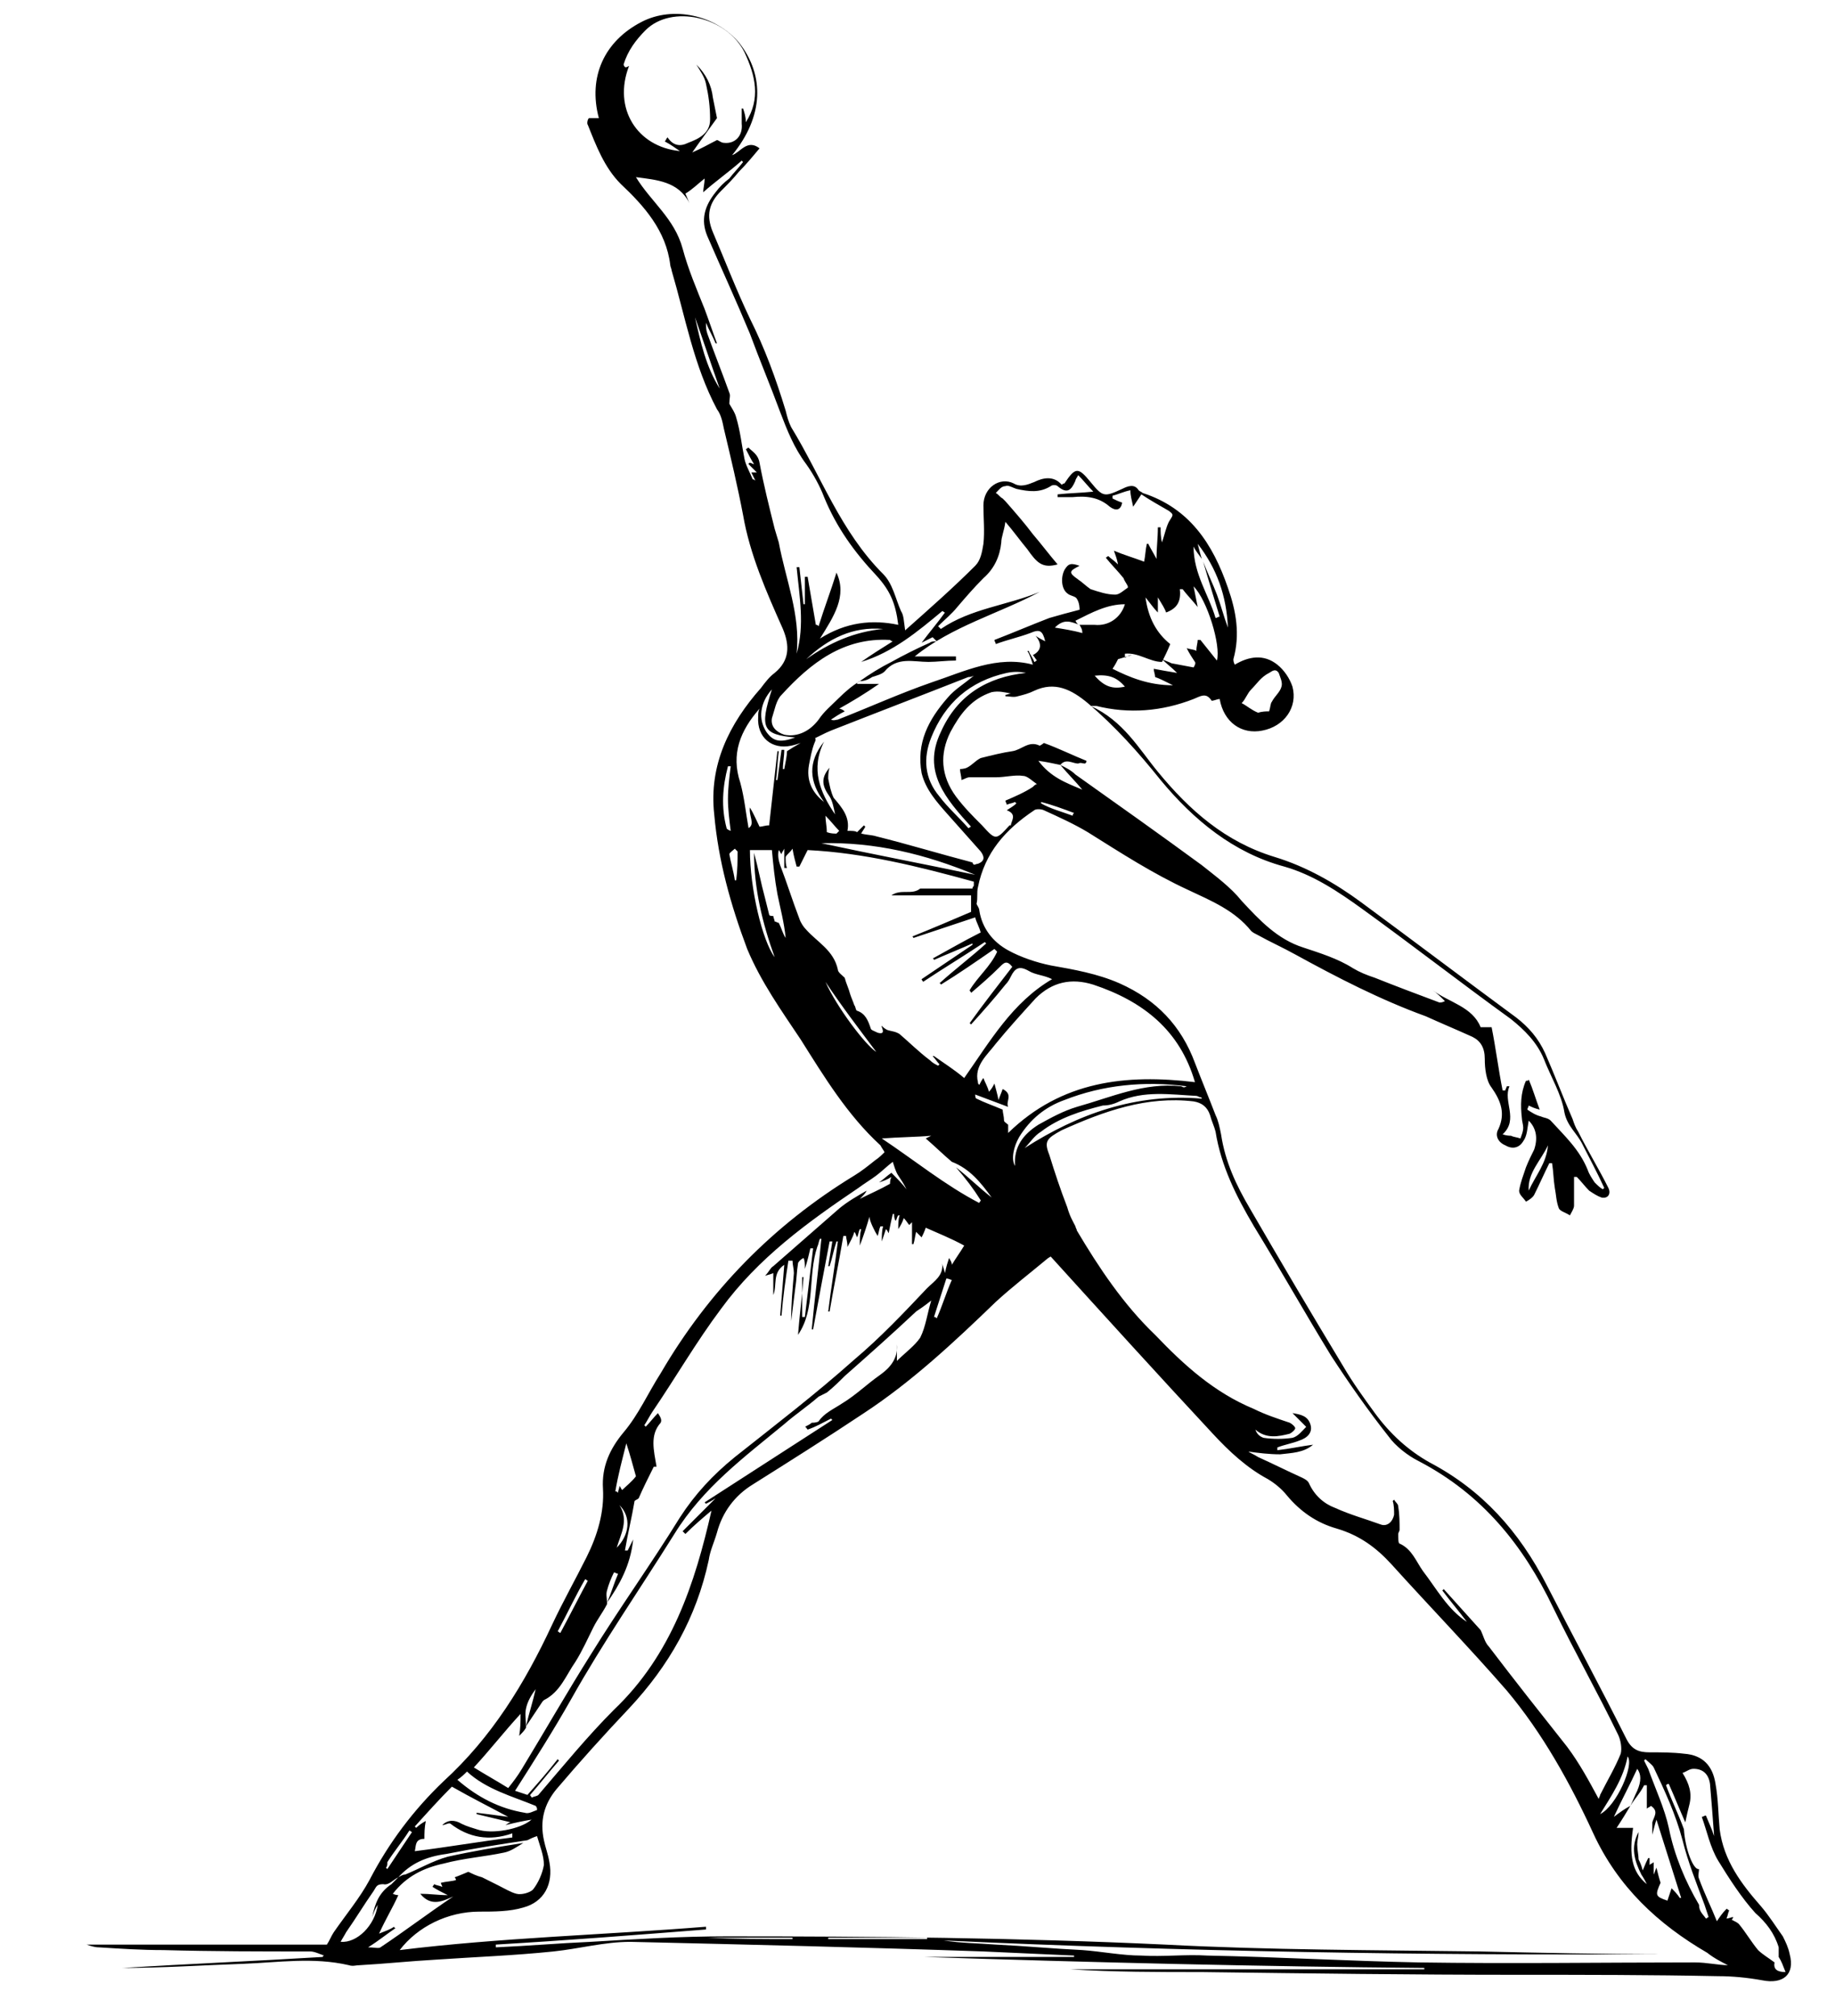 <?xml version="1.0" encoding="utf-8"?>
<!-- Generator: Adobe Illustrator 28.3.0, SVG Export Plug-In . SVG Version: 6.00 Build 0)  -->
<svg version="1.1" id="Vrstva_1" xmlns="http://www.w3.org/2000/svg" xmlns:xlink="http://www.w3.org/1999/xlink" x="0px" y="0px"
	 viewBox="0 0 133.6 146.8" style="enable-background:new 0 0 133.6 146.8;" xml:space="preserve">
<g>
	<path d="M67.3,142.5c3.6,0,7.3,0,10.9,0c0,0,0-0.1,0-0.1c-2.2-0.1-4.4-0.2-6.6-0.3c-8.6-0.3-17.1-0.5-25.7-0.7
		c-1.9,0-3.7,0.5-5.6,0.7c-2.9,0.3-5.7,0.4-8.6,0.6c-1.8,0.1-3.7,0.3-5.5,0.4c-0.3,0-0.5,0.1-0.8,0c-2.6-0.6-5.1-0.2-7.7-0.1
		c-2.9,0.1-5.9,0.3-8.8,0.3c4.9-0.3,9.7-0.5,14.6-0.8c0,0,0-0.1,0.1-0.1c-0.3-0.1-0.7-0.3-1-0.3c-3.6,0-7.1,0-10.7-0.1
		c-1.6,0-3.1-0.1-4.7-0.2c-0.3,0-0.6-0.1-0.9-0.2c5.8,0,11.7,0,17.5,0c0.2-0.3,0.3-0.6,0.5-0.9c0.9-1.3,1.9-2.5,2.6-3.8
		c1.4-2.7,3.2-5.1,5.4-7.2c3.5-3.2,5.9-7.1,7.9-11.4c0.8-1.7,1.7-3.3,2.5-4.9c0.8-1.6,1.3-3.3,1.2-5c-0.1-1.6,0.5-2.9,1.5-4.1
		c1.1-1.3,1.8-2.9,2.7-4.3c3.5-6,8.2-10.8,14.1-14.4c0.5-0.3,1-0.7,1.5-1.1c0.3-0.2,0.5-0.4,0.7-0.6c-0.1-0.2-0.2-0.3-0.3-0.5
		c-2.4-2.2-4.1-5-5.8-7.7c-1.4-2.1-2.9-4.2-3.9-6.6c-1.2-3.2-2.1-6.4-2.4-9.8c-0.4-3.6,1.1-6.6,3.4-9.2c0.3-0.4,0.6-0.8,1-1.1
		c1.1-0.9,1.1-2,0.6-3.2c-1.2-2.7-2.4-5.4-2.9-8.3c-0.4-2.1-0.9-4.2-1.4-6.3c-0.1-0.5-0.2-1-0.5-1.4c-1.7-3.2-2.3-6.7-3.3-10.1
		c0-0.1-0.1-0.3-0.1-0.4c-0.3-2.5-1.9-4.3-3.6-5.9c-1.2-1.2-1.8-2.8-2.4-4.3c-0.1-0.1,0-0.5,0.1-0.5c0.2,0,0.5,0,0.7,0
		c-0.8-3,0.4-5.6,3.1-7c2.3-1.2,5.4-0.5,7.1,1.5c1.9,2.4,1.8,5.4-0.5,8.2c0.6-0.2,1.1-1.2,2-0.5c-0.5,0.6-1,1.2-1.5,1.7
		c-0.4,0.5-0.9,1-1.3,1.4c-0.9,0.9-1.1,1.8-0.6,3c0.9,2.1,1.7,4.2,2.7,6.3c1.1,2.2,1.9,4.4,2.6,6.7c0.1,0.4,0.2,0.8,0.4,1.2
		c2.2,3.6,3.6,7.6,6.7,10.7c0.7,0.7,0.9,1.8,1.3,2.7c0.2,0.3,0.2,0.7,0.3,1.4c1.8-1.6,3.5-3.1,5.1-4.7c0.4-0.4,0.5-1,0.6-1.6
		c0.1-0.9,0-1.9,0-2.8c0-1.3,1.2-2.1,2.2-1.6c0.5,0.3,1,0.1,1.5-0.1c0.6-0.3,1.4-0.5,2,0.2c0.1-0.1,0.2-0.1,0.2-0.1
		c0.8-1.2,1-1.2,1.9-0.1c0.9,1.1,1,1.1,2.3,0.5c0.4-0.2,0.9-0.4,1.2,0.1c0.1,0.1,0.2,0.1,0.3,0.2c3.4,1.1,5.1,3.7,6.2,6.9
		c0.6,1.7,0.9,3.4,0.4,5.2c0,0.1,0,0.2,0.1,0.4c1-0.6,2.1-0.8,3.1,0c0.5,0.4,0.9,1,1.1,1.6c0.4,1.5-0.6,2.9-2.2,3.2
		c-1.5,0.3-2.8-0.6-3.1-2.3c-0.2,0-0.6,0.2-0.6,0.1c-0.4-0.6-0.8-0.3-1.3-0.1c-2.3,0.9-4.7,1.1-7.1,0.5c-0.1,0-0.1,0-0.4,0
		c2.4,1.1,3.5,3.1,4.9,4.8c2.3,2.8,4.9,5.1,8.5,6.2c2.3,0.7,4.4,1.9,6.3,3.3c3.8,2.8,7.5,5.6,11.3,8.4c0.9,0.7,1.6,1.5,2.1,2.6
		c0.7,1.6,1.3,3.2,2,4.8c0.1,0.3,0.2,0.6,0.4,0.9c0.7,1.4,1.5,2.7,2.2,4.1c0.2,0.4,0,0.8-0.5,0.7c-0.3-0.1-0.6-0.3-0.9-0.5
		c-0.3-0.3-0.6-0.7-0.9-1c-0.1,0-0.1,0-0.2,0c0,0.7,0,1.4,0,2.1c0,0.2-0.2,0.5-0.3,0.7c-0.3-0.2-0.7-0.3-0.8-0.5
		c-0.2-0.5-0.2-1-0.3-1.5c-0.1-0.6-0.1-1.2-0.2-1.8c-0.1,0-0.2,0-0.2,0c-0.4,0.8-0.7,1.5-1.1,2.3c-0.1,0.2-0.4,0.4-0.6,0.5
		c-0.2-0.3-0.5-0.5-0.5-0.8c0.1-0.6,0.3-1.1,0.5-1.7c0.2-0.5,0.4-0.9,0.6-1.3c0.3-0.9,0.1-1.6-0.4-2.1c-0.1,0.5-0.1,1.1-0.4,1.5
		c-0.3,0.5-0.8,0.6-1.3,0.3c-0.5-0.2-0.8-0.7-0.5-1.2c0.5-1.1,0.2-2-0.5-3c-0.4-0.5-0.5-1.4-0.5-2.1c0-0.8-0.3-1.3-0.9-1.6
		c-1.1-0.5-2.3-1-3.4-1.5c-3.3-1.2-6.4-2.8-9.5-4.5c-0.9-0.5-1.8-0.9-2.7-1.4c-0.2-0.1-0.4-0.2-0.5-0.3c-1.2-1.5-2.9-2.2-4.6-3
		c-2.6-1.2-4.9-2.7-7.3-4.2c-1-0.6-2.1-1.1-3.2-1.6c-0.2-0.1-0.6-0.1-0.7,0c-2.1,1.4-3.6,3.1-4.1,5.6c-0.1,0.4,0,0.8-0.1,1.2
		c0,0.1,0.2,0.3,0.2,0.5c0.2,1.3,1,2.3,2.1,2.9c0.9,0.5,2.1,0.9,3.1,1.1c1.7,0.3,3.4,0.6,5,1.3c2.7,1.2,4.5,3.1,5.5,5.8
		c0.5,1.3,1,2.5,1.5,3.8c0.2,0.4,0.3,0.9,0.4,1.4c0.3,2,1.1,3.7,2.1,5.4c2.2,3.8,4.5,7.7,6.8,11.5c0.7,1.2,1.5,2.3,2.3,3.4
		c1.1,1.5,2.4,2.7,4,3.6c3.8,2,6.5,5,8.5,8.9c1.9,3.7,3.9,7.4,5.8,11.2c0.4,0.8,0.9,1,1.7,1c0.8,0,1.7,0,2.5,0.1
		c1.4,0.1,2.1,0.9,2.3,2.2c0.2,1.1,0.2,2.2,0.3,3.3c0.3,2.3,1.6,4,3,5.6c0.6,0.7,1.1,1.5,1.6,2.2c0.2,0.4,0.4,0.8,0.5,1.3
		c0.4,1.5-0.5,2.2-2,1.9c-1.1-0.2-2.2-0.3-3.2-0.3c-4.9-0.1-9.7-0.1-14.6-0.1c-7.7,0-15.3-0.1-23-0.2c-3.2,0-6.4,0-9.6-0.2
		c8.6,0,17.2,0,25.8,0c0,0,0-0.1,0-0.1C91.8,143.2,79.5,142.9,67.3,142.5C67.3,142.5,67.3,142.5,67.3,142.5z M61.9,72.4
		c0.1,0.3,0.2,0.5,0.3,0.8c0.1,0.1,0.1,0.4,0.2,0.4c0.6,0.2,0.8,0.7,1,1.3c0,0.1,0.3,0.2,0.5,0.3c0.7,0.2,0.2-0.5,0.3-0.5
		c0.1,0.1,0.2,0.2,0.4,0.3c0.3,0.1,0.6,0.1,0.9,0.3c0.7,0.6,1.4,1.3,2.2,1.9c0.2,0.2,0.4,0.3,0.6,0.4c0,0,0.1-0.1,0.1-0.1
		c-0.2-0.2-0.3-0.4-0.5-0.6c0,0,0,0,0.1,0c0.7,0.5,1.5,1,2.2,1.6c1.9-2.7,3.5-5.5,6.4-7.2C76,71,75.4,71,74.9,70.7
		c-0.7-0.4-1-0.2-1.3,0.4c-0.1,0.2-0.2,0.4-0.4,0.6c-0.8,1-1.6,1.9-2.5,2.9c0,0-0.1-0.1-0.1-0.1c1-1.4,2.1-2.8,3.1-4.1
		c-0.4-0.5-0.6-0.3-0.9,0c-0.7,0.7-1.4,1.3-2.1,1.9c0-0.1-0.1-0.1-0.1-0.2c0.6-1,1.5-1.7,2-2.8c-0.1-0.1-0.1-0.1-0.2-0.2
		c-1.3,0.9-2.6,1.8-3.9,2.6c0,0,0-0.1-0.1-0.1c1.1-1,2.3-1.9,3.4-2.9c0,0-0.1-0.1-0.1-0.1c-1.5,1-3,1.9-4.5,2.9
		c0-0.1-0.1-0.1-0.1-0.2c1.2-0.8,2.5-1.7,3.7-2.5c0,0,0,0,0-0.1c-0.9,0.4-1.9,0.8-2.8,1.2c0,0,0-0.1-0.1-0.1
		c1.1-0.6,2.3-1.3,3.5-1.9c-0.1-0.4-0.3-0.7-0.4-1.1c-1.5,0.5-3,1-4.5,1.5c0,0,0-0.1-0.1-0.1c1.5-0.6,2.9-1.2,4.3-1.8
		c0-0.4,0-0.7,0-1.2c-1.9,0-3.8,0-5.8,0c0.7-0.5,1.5,0,2.1-0.5c1.2,0,2.4,0,3.8,0c0,0,0-0.1,0.1-0.2c0-0.1,0-0.2,0-0.3
		c-4-1.1-8-2.1-12.1-2.3c-0.2,0.4-0.4,0.8-0.6,1.2c-0.1,0-0.1,0-0.2,0c-0.1-0.4-0.2-0.7-0.3-1.3c-0.2,0.3-0.4,0.4-0.5,0.6
		c0,0.3,0,0.6,0.1,0.8c-0.1,0-0.2,0-0.2,0c0-0.4,0-0.8,0-1.4c-0.1,0.2-0.2,0.3-0.2,0.4c-0.1-0.1-0.1-0.2-0.2-0.3
		c-0.1,0.4,0,0.8,0.1,1.1c0.5,1.3,0.9,2.6,1.4,3.9c0.1,0.3,0.3,0.6,0.5,0.8c0.8,0.9,2,1.5,2.3,2.9c0,0.2,0.3,0.4,0.5,0.6
		C61.6,71.6,61.8,72,61.9,72.4z M56.4,67.1c0.1,0,0.2,0.1,0.3,0.1c0.2,0.4,0.3,0.8,0.5,1.1c-0.1-1.1-0.4-2.2-0.6-3.2
		c-0.2-1.1-0.3-2.1-0.4-3.2c-0.5,0-1.1,0-1.6,0c0,2.8,0.9,6.6,1.8,7.8c-0.9-2.5-1.5-5-1.5-7.6c0.3,1.1,0.5,2.2,0.8,3.3
		c0.1,0.4,0.2,0.8,0.3,1.2c0,0.1,0.2,0.1,0.3,0.1C56.3,66.8,56.4,67,56.4,67.1z M87.5,40.7c-0.2-0.3-0.4-0.5-0.6-0.9
		c0,2,1.1,3.5,1.6,5.2c0.1,0,0.2-0.1,0.3-0.1c-0.4-1.3-0.8-2.6-1.2-4c0.3,0.8,0.7,1.6,1,2.4c0.3,0.8,0.5,1.6,0.8,2.4
		c-0.1-2.3-0.8-4.3-2.2-6.1C87.3,40,87.4,40.4,87.5,40.7z M78.6,45.5c0.4,0,0.7,0,1.1,0c1,0.1,1.9-0.5,2.2-1.5
		c-1.3,0-2.4,0.6-3.6,1.2C78.4,45.4,78.5,45.5,78.6,45.5c-0.6-0.2-1.1-0.5-1.8,0.2c0.6,0.1,1.3,0.2,2,0.4
		C78.8,45.8,78.7,45.7,78.6,45.5z M82.4,47.7c-0.3,0.1-0.7,0.2-1,0.3c-0.1,0.2-0.2,0.4-0.4,0.7c1.2,0.6,2.6,1.2,4.4,1.2
		c-0.6-0.3-1-0.5-1.3-0.6c0-0.2-0.1-0.4-0.1-0.6c0.5,0.1,1.1,0.2,1.7,0.3c-0.4-0.4-0.8-0.7-1.1-1c0.2,0.1,0.5,0.2,0.7,0.3
		c0.5,0.1,1.1,0.2,1.6,0.3c0,0,0.2-0.3,0.1-0.4c-0.2-0.3-0.4-0.6-0.6-1c0.3,0.1,0.6,0.1,0.7,0.2c0-0.3,0.1-0.6,0.1-0.8
		c0.1,0,0.1,0,0.2,0c0.4,0.5,0.8,1,1.2,1.5c0.3-1.1-0.7-4.4-1.7-5.4c0.1,0.5,0.2,1,0.3,1.5c-0.4-0.5-0.8-0.9-1.1-1.3
		c-0.1,0-0.1,0-0.2,0c0.1,0.9-0.2,1.4-1,1.7c-0.1-0.3-0.3-0.6-0.6-1.1c0,0.5,0,0.8,0,1.1c-0.3-0.3-0.5-0.6-0.9-1.1
		c0.2,1.5,0.8,2.6,1.8,3.4c-0.2,0.5-0.4,0.9-0.6,1.3c-0.9,0-1.7-0.7-2.7-0.6c0,0.1,0,0.2,0,0.3C82.2,47.7,82.3,47.7,82.4,47.7z
		 M29,136.7c-0.4,0.2-0.7,0.6-1.1,0.5c-0.5,0-0.5,0.2-0.7,0.5c-0.7,1-1.3,2-2,3c-0.1,0.2-0.3,0.5-0.4,0.7c1.2,0.1,2.5-1.2,2.7-2.7
		c-0.2,0.3-0.3,0.6-0.4,0.9c0.2-1,0.5-1.8,1.4-2.4C28.6,137.1,28.8,136.9,29,136.7c0.2-0.1,0.3-0.2,0.5-0.2c1-0.4,2-1,3.1-1.3
		c1.8-0.4,3.6-0.7,5.5-1c-0.5,0.3-0.9,0.6-1.4,0.7c-1.4,0.3-2.9,0.4-4.4,0.8c-1.4,0.3-2.7,0.9-3.7,2.2c0.2,0.1,0.4,0.1,0.4,0.1
		c-0.4,0.9-0.9,1.7-1.4,2.8c0.5-0.2,0.8-0.3,1.1-0.5c0,0,0,0.1,0.1,0.1c-0.6,0.4-1.2,0.9-2,1.4c0.4,0,0.8,0.1,0.9,0
		c1.8-1.2,3.5-2.5,5.3-3.7c-0.7,0.3-1.6,0.8-2.4-0.2c0.7,0,1.3,0.1,2,0.1c-0.4-0.2-0.8-0.4-1.1-0.6c0-0.1,0.1-0.1,0.1-0.2
		c0.2,0.1,0.4,0.1,0.6,0.2c0-0.1-0.1-0.2-0.1-0.3c0.4-0.1,0.8-0.1,1.1-0.2c0-0.1-0.1-0.2-0.1-0.2c0.3-0.1,0.5-0.2,1-0.4
		c0.2,0.1,0.6,0.3,1,0.4c0.4,0.2,0.8,0.4,1.2,0.6l0,0c0.4,0.2,0.9,0.5,1.3,0.6c0.4,0.1,1-0.1,1.2-0.3c0.4-0.5,0.7-1.2,0.8-1.8
		c0-0.7-0.3-1.4-0.5-2.1c-0.3,0.1-0.5,0.2-0.7,0.3c-2,0.3-3.9,0.6-5.9,1C31,135.2,29.9,135.7,29,136.7z M118.7,131.5
		c0.2-0.4,0.3-0.7,0.5-1.1c0.3-0.7,0.3-1.2,0-1.6c-0.5,1.1-1.1,2.2-1.7,3.5C117.9,132,118.3,131.7,118.7,131.5c-0.3,0.5-0.6,1-1,1.6
		c0.5,0,0.9,0,1.2,0c-0.3,2-0.1,3.2,1,4.1c-0.1-0.2-0.2-0.4-0.4-0.7c-0.5-1-0.8-2-0.2-3.1c0,0.3-0.1,0.6-0.1,0.9
		c0,0.4,0.1,0.8,0.1,1.1c0.1,0.2,0.2,0.4,0.3,0.8c0.2-0.5,0.3-0.7,0.4-0.9c0,0,0.1,0,0.1,0c0,0.2,0,0.3,0,0.5
		c0.1-0.1,0.2-0.1,0.3-0.2c0,0.3,0,0.5,0,0.9c0.1-0.2,0.1-0.3,0.2-0.5c0.1,0.4,0.2,0.8,0.3,1.1c-0.4,0.9-0.4,1,0.5,1.3
		c0.1-0.3,0.2-0.6,0.3-0.9c0.2,0.2,0.4,0.4,0.6,0.7c0,0,0.1,0,0.1,0c-0.6-1.9-1.2-3.8-1.8-5.7c-0.1,0.3-0.2,0.7-0.3,1.1
		c0-0.3,0-0.6,0-0.9c0.1-0.4,0.5-0.8-0.1-1.2c-0.1,0.1-0.2,0.1-0.3,0.2c0-0.6,0-1.1,0-1.7c-0.1,0-0.1,0-0.2,0
		C119.4,130.6,119,131,118.7,131.5z M69.6,85c0.9,0.7,1.7,1.5,2.6,2.2c-0.8-1.1-1.6-2.1-2.9-2.6c-0.6-0.5-1.2-1.1-1.9-1.7
		c0.2-0.1,0.4-0.2,0.4-0.2c-1.1,0.1-2.3,0.1-3.6,0.2c2.4,1.6,4.6,3.4,7.1,4.7c0-0.1,0.1-0.1,0.1-0.2C70.9,86.6,70.3,85.8,69.6,85z
		 M30.9,133.9c-0.7,0-0.6,0.5-0.7,0.9c2.4-0.3,4.7-0.7,7.1-1c0-0.1,0-0.2,0-0.3c-1.7,0.6-3.2,0.3-4.5-0.7c-0.1-0.1-0.4,0.1-0.6,0.1
		c0.4-0.4,0.9-0.4,1.4-0.1c0.4,0.2,0.8,0.3,1.1,0.4c1.1,0.4,3.2,0,4-0.7c-0.6,0.1-1.1,0.2-1.9,0.4c0.3-0.2,0.3-0.2,0.4-0.2
		c-0.8-0.2-1.7-0.4-2.5-0.6c0,0,0-0.1,0-0.1c0.8,0.1,1.6,0.2,2.3,0.3c-1.3-0.7-2.7-1.4-4.1-2.2c-0.9,0.9-1.8,1.9-2.7,2.9
		c0,0,0.1,0.1,0.1,0.1c0.2-0.2,0.5-0.4,0.7-0.5C30.9,133.1,30.9,133.5,30.9,133.9z M59.6,103.5c0.4-0.6,1.1-0.9,1.7-1.3
		c1-0.6,1.8-1.4,2.8-2.1c0.7-0.5,1.3-1.2,1.2-2.2c0,0.4,0,0.7,0,1.2c0.6-0.6,1.3-1.1,1.7-1.7c0.4-0.8,0.5-1.7,0.8-2.7
		c-0.5,0.4-0.8,0.6-1.1,0.8c-1.7,1.6-3.5,3.2-5.2,4.7c-0.4,0.4-0.8,0.8-1.3,1.2c-0.2,0.1-0.4,0.2-0.6,0.3c-0.8,0.7-1.7,1.3-2.5,2
		c-2.9,2.4-5.9,4.6-8,8c-2.5,4-5.2,7.9-7.5,12c-1.3,2.3-2.7,4.5-4.1,6.7c0.3,0.1,0.6,0.2,0.9,0.3c0.8-0.9,1.5-1.7,2.2-2.6
		c0,0,0.1,0.1,0.1,0.1c-0.7,0.8-1.4,1.7-2.1,2.5c0,0.1,0.1,0.1,0.1,0.2c0.2-0.1,0.4-0.1,0.5-0.2c1.8-2.1,3.6-4.3,5.5-6.2
		c4.2-4,5.9-9.2,7.1-14.5c-0.6,0.5-1.3,1.1-1.9,1.7c-0.1-0.1-0.1-0.1-0.2-0.2c0.8-0.8,1.6-1.6,2.4-2.4c-0.3,0.2-0.5,0.3-0.7,0.4
		c0,0-0.1-0.1-0.1-0.1c3.1-2,6.2-4,9.3-6c0,0-0.1-0.1-0.1-0.1c-0.6,0.3-1.1,0.6-1.7,0.8c-0.1-0.1-0.1-0.2-0.2-0.2
		c0.2-0.1,0.4-0.2,0.5-0.3C59.5,103.6,59.6,103.5,59.6,103.5z M129.2,142.9c-0.1,0.5,0.2,0.7,0.8,0.7c-0.2-0.5-0.3-0.8-0.5-1.1
		c0-0.2,0-0.5,0-0.7c-0.3-1-0.9-1.8-1.7-2.5c-1-1.1-1.9-2.5-2.7-3.8c-0.6-1-0.8-2.1-1.2-3.2c0.1,0,0.2-0.1,0.3-0.1
		c0.2,0.5,0.4,0.9,0.6,1.5c-0.1-1.4-0.2-2.6-0.3-3.8c-0.1-0.7-0.5-1.1-1.2-1.1c-0.3,0-0.5,0.2-0.8,0.3c0.5,0.8,0.7,1.5,0.5,2.3
		c-0.1,0.4-0.2,0.8-0.3,1.3c-0.4-0.9-0.8-1.9-1.2-2.8c-0.1,0-0.1,0-0.2,0.1c0.4,1.1,0.9,2.1,1.3,3.2c0.1,1.5,0.7,3,1.1,2.9
		c0,0.2-0.1,0.5,0,0.7c0.4,1.1,0.9,2.1,1.3,3.1c0.2-0.3,0.4-0.6,0.7-0.9c0.1,0,0.1,0.1,0.2,0.1c-0.1,0.2-0.1,0.4-0.2,0.6
		c0.2,0,0.3-0.1,0.5-0.1c-0.1,0.2-0.2,0.3-0.1,0.2c0.2,0.1,0.4,0.2,0.5,0.3c0.5,0.6,0.9,1.3,1.4,1.9
		C128.3,142.3,128.8,142.6,129.2,142.9z M71.2,62.9c0.5-0.2,0.5-0.5,0.2-0.9c-0.8-0.9-1.6-1.8-2.4-2.7c-0.8-0.9-1.6-1.8-1.9-3
		c-0.4-2.2,0.5-3.9,1.9-5.5c0.5-0.6,1.2-1,1.9-1.6c-0.2,0.1-0.3,0.1-0.4,0.1c-3.3,1.3-6.7,2.6-10,3.9c-0.5,0.2-1,0.5-1.5,0.7
		c-0.5,0.1-0.9,0.3-1.4,0.4c-1.4,0.3-2.5-0.6-2.4-2.1c0-0.2,0-0.4,0.1-0.6c-1.4,1.6-2.1,3.3-1.4,5.4c0.3,1.1,0.4,2.2,0.6,3.3
		c0.5-0.3,0-0.9,0.1-1.5c0.3,0.5,0.5,1,0.7,1.4c0.2,0,0.4-0.1,0.7-0.1c0.2-1.8,0.4-3.6,0.6-5.4c0,0,0.1,0,0.1,0
		c-0.1,0.7-0.1,1.4-0.2,2.1c0,0,0.1,0,0.1,0c0.1-0.7,0.2-1.5,0.3-2.2c0.1,0,0.1,0,0.2,0c0,0.5-0.1,0.9-0.1,1.4c0,0,0.1,0,0.1,0
		c0.1-0.5,0.2-1,0.2-1.3c0.6-0.4,1.2-0.7,1.7-1c0.3,0,0.5,0,0.3,0.4c-0.2,0.5-0.3,1.1-0.4,1.6c-0.2,1.1,0.2,2,1.1,2.7
		c-1.1-1.5-1.2-2.9,0-4.4c-1,2-0.3,3.7,0.8,5.3c-0.1-0.5-0.2-1-0.4-1.3c-0.5-0.7-0.7-1.3,0-2.1c-0.1,0.3-0.1,0.6-0.1,0.8
		c0.1,0.5,0.2,1,0.4,1.4c0.6,0.7,1.2,1.4,1,2.4c0.3,0,0.6,0,0.7,0.1c0.2-0.2,0.4-0.4,0.5-0.5c0,0,0.1,0.1,0.1,0.1
		c-0.1,0.2-0.2,0.3-0.3,0.5c0.4,0.1,0.8,0.1,1.1,0.2c2.4,0.6,4.7,1.3,7,1.9C70.9,63.1,71,62.9,71.2,62.9L71.2,62.9z M73.4,80.6
		c-0.8-0.3-1.6-0.6-2.4-0.9c0,0,0,0.3,0.1,0.3c0.6,0.3,1.2,0.5,1.9,0.8c0,0.2,0.1,0.5,0.1,0.8c0,0.1,0.2,0.2,0.3,0.3
		c0,0.2,0,0.4,0,0.6c3.9-3.8,8.6-4.3,13.6-3.7c-1.1-3.8-3.8-5.9-7.4-7.1c-1.6-0.5-3-0.2-4.2,1c-1,1.1-2,2.2-2.9,3.3
		c-0.6,0.8-1.6,1.6-1.3,2.8c0,0.1,0,0.1,0.1,0.2c0.1-0.2,0.2-0.4,0.3-0.5c0.1,0.3,0.3,0.6,0.4,1c0.2-0.2,0.3-0.4,0.4-0.6
		c0.1,0.4,0.2,0.7,0.3,1.2c0.1-0.3,0.2-0.5,0.3-0.8C73.8,79.7,73.2,80.2,73.4,80.6z M62.6,49.6c-0.1,0-0.1,0.1-0.2,0.1
		c0,0,0,0.1,0,0.1c0.5,0,1,0,1.6,0c-1,0.7-2,1.3-2.9,1.8c0.1,0,0.3,0.1,0.4,0.2c-0.4,0.2-0.7,0.4-1,0.6c0.2,0.1,0.4,0,0.5,0
		c2.3-0.9,4.5-1.9,6.8-2.7c2.4-0.8,4.8-2,7.4-1.3c-0.1-0.3-0.2-0.7-0.4-1c0,0,0.1,0,0.1,0c0.1,0.3,0.3,0.5,0.4,0.8
		c0.1,0,0.1-0.1,0.2-0.1c-0.1-0.1-0.2-0.3-0.3-0.4c0.6-0.3,0.7-0.8,0.2-1.4c0.3,0.2,0.5,0.3,0.7,0.4c-0.2-0.8-0.4-0.9-1.1-0.6
		c-0.8,0.3-1.7,0.5-2.5,0.8c0-0.1-0.1-0.2-0.1-0.3c1.3-0.5,2.7-1.1,4-1.6c0.7-0.2,1.4-0.4,2.2-0.6c0-0.1,0-0.5-0.2-0.8
		c-0.1-0.2-0.5-0.2-0.7-0.4c-0.4-0.3-0.5-1.1-0.2-1.7c0.3-0.5,0.5-0.5,1.1-0.3c-0.8,0.4-0.8,0.5-0.1,1c0.3,0.2,0.6,0.5,0.9,0.7
		c0.6,0.2,1.2,0.4,1.8,0.4c0.3,0,0.6-0.3,0.9-0.5c0.1-0.1-0.2-0.4-0.3-0.7c0,0,0,0,0,0c-0.4-0.5-0.9-1-1.3-1.5
		c0.1,0,0.1-0.1,0.2-0.1c0.2,0.2,0.4,0.3,0.7,0.6c-0.1-0.5-0.2-0.7-0.3-1c0.7,0.3,1.4,0.5,2.2,0.8c0.1-0.5,0.1-0.9,0.2-1.3
		c0,0,0.1,0,0.1,0c0.2,0.4,0.4,0.7,0.6,1.1c0-0.8,0.1-1.5,0.1-2.3c0.1,0,0.1,0,0.2,0c0,0.3,0,0.7,0.1,1.1c0.2-0.6,0.3-1.1,0.5-1.5
		c0.3-0.5,0.4-0.5,0-0.8c-0.7-0.4-1.4-0.8-2-1.2c-0.2,0.3-0.4,0.6-0.6,0.9c-0.1-0.5-0.2-0.8-0.2-1.2c-0.5,0.1-0.9,0.3-1.3,0.4
		c0,0.1,0,0.1,0,0.2c0.2,0.1,0.4,0.2,0.7,0.3c-0.1,0.6-0.5,0.6-0.9,0.3c-0.8-0.7-1.7-0.8-2.7-0.7c-0.2,0-0.4,0-0.6,0
		c-0.2,0-0.3,0-0.5,0c0-0.1,0-0.1,0-0.2c0.9-0.1,1.7-0.1,2.6-0.2c-0.4-0.4-0.7-0.8-1.1-1.2c-0.1,0.2-0.2,0.3-0.2,0.4
		c-0.3,0.7-0.6,1-1.3,0.4c-0.1-0.1-0.4-0.1-0.5,0c-0.8,0.5-1.6,0.4-2.5,0.2c-0.3-0.1-0.6-0.3-0.8-0.2c-0.3,0-0.5,0.3-0.7,0.5
		c0.2,0.1,0.3,0.3,0.5,0.4c0.1,0.1,0.2,0.2,0.2,0.2c0.7,0.8,1.4,1.6,2,2.4c0.6,0.7,1.2,1.5,1.8,2.2c-1.1,0.3-1.5-0.1-2.2-1.1
		c-0.5-0.6-1-1.3-1.6-2c-0.1,0.7-0.3,1.1-0.3,1.5c-0.1,1-0.5,1.9-1.3,2.6c-0.7,0.7-1.3,1.4-1.9,2.1c-0.4,0.5-0.9,0.9-1.4,1.4
		c0.1,0.1,0.1,0.1,0.2,0.2c2.2-1.5,4.8-1.7,7.2-2.7c-3,1.6-6.4,2.5-9.1,4.7c1,0,2,0,3,0c0,0.1,0,0.2,0,0.3c-0.7,0-1.4,0.1-2,0.1
		c-1.1,0-2.3-0.4-3.2,0.7c-0.2,0.2-0.6,0.3-0.9,0.4C63.2,49.5,62.9,49.6,62.6,49.6c0.7-0.5,1.5-1,2.3-1.4c0.9-0.5,1.9-1,2.8-1.4
		c0.1-0.1,0.3-0.1,0.5-0.1c-0.1-0.1-0.2-0.2-0.3-0.3c-0.2,0.1-0.4,0.2-0.8,0.4c0.6-0.8,1.2-1.5,1.7-2.2c-0.1,0-0.1-0.1-0.2-0.1
		c-1.8,1.5-3.6,3-5.9,3.7c0.7-0.5,1.5-1,2.3-1.5c-0.1,0-0.2-0.1-0.2-0.1c-3.4-0.2-5.8,1.7-7.9,4c-0.4,0.4-0.5,1.1-0.7,1.7
		c-0.1,0.6,0.3,1,0.9,1.2c1,0.2,1.9-0.3,2.5-1.1c0.4-0.6,0.9-1,1.4-1.5C61.6,50.3,62.1,49.9,62.6,49.6z M77.2,55.7
		c0.4,0.2,0.8,0.4,1.1,0.7c3.1,2.2,6.2,4.4,9.2,6.6c1,0.8,2.1,1.6,2.9,2.6c1.3,1.4,2.6,2.8,4.5,3.4c1.2,0.4,2.5,0.8,3.6,1.5
		c0.5,0.3,1,0.5,1.6,0.7c1.5,0.6,3.1,1.2,4.7,1.8c0.1,0,0.2,0,0.4-0.1c-0.3-0.3-0.6-0.6-0.9-0.8c1.2,0.9,2.9,1.2,3.5,2.7
		c0.3,0,0.6,0,0.8,0c0.3,1.5,0.5,3.1,0.8,4.6c0.1,0,0.1,0,0.2,0c0-0.1,0.1-0.2,0.1-0.3c0.1,0,0.1,0,0.2,0c-0.5,1.1,0.7,2.4-0.5,3.5
		c0.3,0.1,0.5,0.1,0.6,0.1c0.2,0.1,0.4,0.1,0.7,0.2c0.1-0.3,0.2-0.5,0.2-0.8c0-0.2-0.1-0.5-0.1-0.7c-0.1-0.9-0.1-1.8,0.3-2.7
		c0.1,0,0.2,0,0.2-0.1c0.3,0.7,0.5,1.4,0.8,2.2c-0.4-0.1-0.6-0.2-0.8-0.3c0,0.1-0.1,0.2-0.1,0.3c0.3,0.2,0.6,0.4,1,0.5
		c0.2,0.1,0.5,0.1,0.7,0.3c1,1.1,2.1,2.1,2.7,3.6c0.1,0.3,0.3,0.6,0.5,0.9c0.2,0.2,0.4,0.4,0.6,0.5c0,0,0.1-0.1,0.1-0.1
		c-0.5-1.1-1.1-2.2-1.6-3.2c-0.4-0.8-1.1-1.3-1.3-2.3c-0.2-1.3-1-2.6-1.5-3.9c-0.5-1.2-1.4-2.1-2.4-2.9c-3.6-2.6-7.2-5.4-10.8-8
		c-1.8-1.3-3.6-2.5-5.7-3.1c-3.7-1-6.6-3.4-9-6.3c-1.6-2-3.3-3.9-5.3-5.6c-1.2-1-2.4-1.6-3.9-0.9c-0.4,0.2-0.8,0.3-1.2,0.4
		c-0.3,0.1-0.6,0-0.9,0c0,0,0-0.1,0-0.1c0.1,0,0.3-0.1,0.4-0.1c-0.5-0.1-0.9-0.2-1.4-0.1c-1.5,0.5-2.3,1.6-3,2.9
		c-0.8,1.6-0.7,3.2,0.4,4.7c0.6,0.8,1.2,1.4,1.9,2.1c1,1.1,1,1.1,2,0c0,0,0.1,0,0.1,0c0-0.3,0.5-0.8-0.3-1.1
		c0.3-0.2,0.5-0.3,0.7-0.5c0,0-0.1-0.1-0.1-0.1c-0.2,0.1-0.4,0.1-0.6,0.2c0-0.1-0.1-0.2-0.1-0.3c0.7-0.3,1.4-0.6,2-1
		c0.1-0.1,0.2-0.2,0.3-0.2c-0.3-0.2-0.7-0.6-1-0.6c-0.6-0.1-1.3,0.1-2,0.1c-0.6,0-1.3,0-1.9,0c-0.2,0-0.3,0.1-0.6,0.2
		c0-0.3-0.1-0.5-0.1-0.8c0,0,0.3,0,0.5-0.1c0.4-0.2,0.6-0.5,1-0.7c0.8-0.2,1.6-0.4,2.3-0.5c0.7-0.1,1.2-0.8,2-0.4
		c0,0,0.2-0.1,0.3-0.2c1.1,0.4,2.1,0.9,3.1,1.3c0,0.1,0,0.1-0.1,0.2c-0.2,0-0.3-0.1-0.5,0C78.1,55.6,77.6,55.2,77.2,55.7
		c-0.5-0.1-0.9-0.2-1.6-0.3c0.9,1.2,2,1.6,3.2,2.1C78.3,56.9,77.7,56.3,77.2,55.7z M47.8,106.8c-0.1,0-0.2,0-0.2,0
		c-0.4,0.8-0.8,1.6-1.1,2.3c-0.1,0.1-0.2,0.1-0.3,0.2c-0.2,1.2-0.5,2.4-0.7,3.6c0.1,0,0.1,0,0.2,0c0.1-0.2,0.2-0.4,0.4-0.8
		c-0.2,1.9-1,3.3-1.9,4.6c0.3-0.7,0.5-1.4,0.8-2.1c-0.1,0-0.2-0.1-0.3-0.1c-0.2,0.4-0.4,0.9-0.5,1.3c-0.1,0.3,0,0.6,0,1
		c-0.3,0.6-0.7,1.1-1,1.7c-0.4,0.8-0.8,1.7-1.3,2.5c-0.7,1-1.1,2.2-2.3,2.8c0,0-0.1,0.1-0.1,0.1c-0.4,0.6-0.8,1.2-1.2,1.8
		c0.2-0.9,0.5-1.8,0.7-2.7c-0.3,0.4-0.6,0.9-0.7,1.4c-0.1,0.4,0,0.9,0,1.4c-0.1,0.2-0.3,0.4-0.5,0.6c0.1-0.6,0.1-1,0.1-1.6
		c-1.2,1.3-2.2,2.6-3.4,3.9c0.8,0.5,1.7,1,2.5,1.5c0.4-0.5,0.7-0.9,1-1.4c1.7-2.8,3.3-5.6,5-8.3c2.1-3.4,4.4-6.6,6.5-10
		c1.1-1.7,2.4-3.1,4-4.4c2.9-2.3,5.9-4.6,8.7-7.1c1.9-1.6,3.6-3.4,5.3-5.2c0.5-0.5,1.2-0.9,1.1-1.8c0,0,0-0.1,0,0
		c0,0.1,0.1,0.3,0.2,0.7c0.1-0.5,0.2-0.8,0.3-1.1c0.1,0.2,0.2,0.3,0.2,0.5c0.3-0.5,0.6-0.9,0.9-1.4c-0.9-0.5-1.9-0.9-2.8-1.3
		c-0.1,0.3-0.2,0.5-0.3,0.7c-0.1-0.1-0.2-0.2-0.4-0.4c-0.1,0.4-0.1,0.6-0.2,0.9c0,0-0.1,0-0.1,0c0-0.5,0-1.1,0-1.6
		c-0.1,0.1-0.1,0.1-0.2,0.2c-0.1-0.1-0.2-0.3-0.4-0.5c-0.1,0.3-0.2,0.5-0.4,0.8c0-0.4,0-0.7,0.1-1c0,0-0.1,0-0.1,0
		c-0.1,0.1-0.1,0.3-0.2,0.4c-0.1-0.2-0.1-0.3-0.1-0.5c0,0-0.1,0-0.1,0c-0.1,0.4-0.2,0.9-0.3,1.4c-0.1-0.2-0.1-0.2-0.2-0.3
		c-0.1,0.3-0.2,0.6-0.3,0.9c0-0.4,0-0.8,0.1-1.1c-0.1,0-0.1,0-0.2,0c-0.1,0.2-0.1,0.4-0.2,0.7c-0.2-0.3-0.6-1.1-0.6-1.4
		c-0.2,0.7-0.4,1.3-0.7,2.1c0-0.5,0-0.8,0.1-1.2c0,0-0.1,0-0.1,0c-0.1,0.2-0.1,0.4-0.2,0.6c-0.1-0.2-0.1-0.3-0.2-0.4
		c-0.1,0.4-0.3,0.7-0.5,1.1c0-0.4-0.1-0.6-0.1-0.8c-0.1,0-0.1,0-0.2,0c-0.3,1.8-0.7,3.7-1,5.5c0,0-0.1,0-0.1,0
		c0.2-1.7,0.5-3.4,0.7-5.1c0,0-0.1,0-0.1,0c-0.2,0.6-0.3,1.2-0.5,1.8c0,0,0,0-0.1,0c0.1-0.6,0.2-1.2,0.3-1.8c-0.1,0-0.1,0-0.2,0
		c-0.4,2.1-0.8,4.2-1.2,6.4c0,0-0.1,0-0.1,0c0.2-2.2,0.5-4.4,0.7-6.6c0,0,0,0-0.1,0c-0.1,0.2-0.1,0.4-0.2,0.6
		c-0.7,2.1-0.1,4.5-1.4,6.4c0.1-1.3,0.3-2.8,0.4-4.2c0,0,0,0-0.1,0c0,1,0,2,0,2.9c0.1,0,0.1,0,0.2,0c0.2-1.7,0.4-3.3,0.6-5
		c-0.1,0-0.1,0-0.2,0c-0.1,0.4-0.2,0.9-0.4,1.5c0-0.4,0-0.6-0.1-0.8c-0.2,0.1-0.4,0.3-0.4,0.4c-0.1,0.6-0.1,1.2-0.2,1.8
		c-0.1,0.8-0.2,1.6-0.3,2.4c0-1.2,0.1-2.3,0.2-3.5c0-0.3-0.1-0.6-0.1-0.9c-0.1,0-0.2,0-0.3,0c-0.2,1.3-0.4,2.7-0.5,4
		c0,0-0.1,0-0.1,0c0.1-1.2,0.2-2.4,0.3-3.7c-0.9,0.6-0.5,1.5-0.8,2.2c0-0.5,0-1.1,0-1.6c-0.2,0.1-0.3,0.1-0.6,0.2
		c0.3-0.3,0.4-0.6,0.6-0.7c1.6-1.4,3.2-2.8,4.8-4.2c0.6-0.5,1.3-0.9,2-1.3c-0.1,0.2-0.2,0.3-0.5,0.6c0.8-0.4,1.5-0.7,2.2-1.1
		c0-0.1,0-0.3,0.1-0.5c-0.3,0.2-0.6,0.3-0.9,0.4c0.3-0.2,0.6-0.5,0.9-0.7c0.4,0.4,0.8,0.8,1.1,1.2c-0.2-0.4-0.4-0.7-0.6-1
		c-0.2-0.3-0.3-0.7-0.4-1c-0.4,0.3-0.8,0.7-1.2,1c-0.4,0.3-0.9,0.6-1.3,0.9c-3.7,2.5-7.3,5.1-10,8.8c-1.8,2.4-3.3,5-5,7.5
		c-0.2,0.3-0.4,0.7-0.6,1c0,0,0.1,0,0.1,0.1c0.3-0.3,0.6-0.7,0.9-1c0.2,0.3,0.3,0.5,0.2,0.7C47.3,104.5,47.6,105.6,47.8,106.8z
		 M78.3,89.3c0,0.1,0.1,0.2,0.1,0.3c1.6,2.7,3.4,5.4,5.7,7.6c2.1,2.2,4.3,4.2,7.2,5.4c0.8,0.4,1.7,0.7,2.6,1
		c0.2,0.1,0.4,0.3,0.4,0.4c0,0.1-0.2,0.3-0.4,0.4c-0.8,0.2-1.7,0.4-2.5-0.3c0.1,0.3,0.3,0.5,0.6,0.6c0.7,0.1,1.4,0.1,2.1,0
		c0.4-0.1,0.7-0.5,1-0.8c-0.3-0.3-0.5-0.5-0.8-0.8c0,0-0.1-0.1-0.2-0.2c0.6,0.1,1.1,0.2,1.3,0.8c0.2,0.6-0.2,1-0.8,1.2
		c-0.5,0.2-1.1,0.3-1.6,0.5c0,0.1,0,0.1,0,0.2c0.9-0.1,1.8-0.3,2.6-0.4c-0.7,0.6-1.6,0.6-2.4,0.7c-0.8,0-1.6-0.1-2.3-0.2
		c0.1,0.1,0.4,0.2,0.7,0.4c1.1,0.5,2.1,1,3.2,1.5c0.2,0.1,0.4,0.2,0.5,0.4c0.4,0.9,1.1,1.5,1.9,1.8c1.1,0.5,2.2,0.8,3.3,1.2
		c0.5,0.2,0.9-0.2,1-0.7c0-0.3,0-0.7-0.1-1c0,0,0.1-0.1,0.1-0.1c0.1,0.2,0.3,0.3,0.3,0.5c0.1,0.6,0.1,1.2,0.1,1.7
		c0,0.1-0.1,0.2-0.1,0.3c0,0.3,0,0.7,0.1,0.7c0.9,0.4,1.2,1.3,1.7,2c1,1.3,1.8,2.8,3.2,3.7c-0.6-0.8-1.2-1.5-1.8-2.3
		c0,0,0.1,0,0.1-0.1c0.9,1,1.8,2,2.7,3c0.2,0.4,0.3,0.9,0.6,1.2c1.9,2.5,3.8,4.9,5.7,7.3c0.9,1.2,1.6,2.5,2.3,3.8
		c0-0.1,0.1-0.2,0.1-0.3c0.5-1,1.1-2,1.5-3c0.1-0.4,0-1-0.2-1.4c-1.5-3.1-3.2-6.1-4.7-9.2c-2.2-4.6-5.2-8.3-9.8-10.7
		c-0.8-0.4-1.7-1.1-2.2-1.8c-1.5-1.9-2.9-3.9-4.2-5.9c-1.9-3.1-3.7-6.3-5.6-9.4c-1.3-2.2-2.4-4.4-2.8-6.9c-0.1-0.4-0.3-0.8-0.4-1.2
		c-0.2-0.6-0.6-0.9-1.2-1c-3.4-0.4-6.5,0.7-9.6,2.1l0,0c-1.1,0.6-1.3,0.8-0.9,1.8c0.4,1.3,0.8,2.5,1.3,3.8
		C77.9,88.6,78.1,88.9,78.3,89.3z M76.5,91.5c0,0-0.2,0.1-0.3,0.2c-1.2,1-2.5,2-3.7,3.1c-3,2.9-6.1,5.8-9.6,8.1
		c-2.7,1.8-5.4,3.5-8.1,5.2c-1.3,0.8-2.2,2-2.6,3.5c-0.2,0.7-0.5,1.3-0.6,2c-0.9,4.2-2.9,7.7-5.8,10.8c-1.8,1.9-3.6,3.9-5.3,5.9
		c-0.9,1.1-1.2,2.3-0.9,3.7c0.1,0.5,0.3,1,0.4,1.6c0.3,1.6-0.4,2.9-1.9,3.3c-1,0.3-2.1,0.3-3.2,0.3c-2.3,0-4.5,1.1-5.8,2.8
		c7.3-0.9,14.8-1.1,22.3-1.7c0,0.1,0,0.1,0,0.2c-5.1,0.4-10.2,0.8-15.3,1.1c0,0.1,0,0.1,0,0.2c2.3-0.1,4.6-0.3,6.9-0.4
		c3.3-0.2,6.6-0.4,9.9-0.4c10.6,0,21.2,0.1,31.9,0.6c7.6,0.4,15.3,0.4,22.9,0.5c4.5,0.1,8.9,0.2,13.4,0.2c-17.5,0.1-35-0.2-52.4-1
		c1.3,0.2,2.5,0.2,3.8,0.3c2.1,0.1,4.2,0.3,6.3,0.4c1.4,0.1,2.9,0.4,4.3,0.4c1.6,0.1,3.2-0.1,4.8,0c5.1,0.1,10.3,0.4,15.4,0.5
		c6.7,0.1,13.4,0,20.1,0c0.9,0,1.7,0.2,2.4,0.2c-0.4-0.2-1-0.5-1.5-0.9c-3.6-2.1-6.5-4.8-8.3-8.7c-1.7-3.7-3.7-7.3-6.3-10.4
		c-2.7-3.1-5.6-6.1-8.4-9.2c-1.1-1.2-2.3-2.1-4-2.6c-1.4-0.4-2.6-1.2-3.6-2.4c-0.4-0.5-0.9-0.9-1.4-1.2c-1.5-0.8-2.8-2-4-3.3
		C84.3,100.1,80.4,95.8,76.5,91.5z M46.3,12.9c1.1,1.8,2.8,3,3.4,5.2c0.4,1.5,1,2.9,1.6,4.4c0.3,0.8,0.6,1.7,0.9,2.5
		c0,0-0.1,0-0.1,0c-0.2-0.5-0.5-1-0.7-1.5c0,0.3,0,0.5,0.1,0.8c0.5,1.4,1.1,2.9,1.6,4.3c0.1,0.2,0,0.4,0,0.8c0.1,0.2,0.4,0.6,0.5,1
		c0.3,1,0.4,2,0.6,3c0.1,0.5,0.4,1,0.6,1.5c0,0,0.1,0,0.2,0.1c-0.1-0.2-0.2-0.4-0.3-0.6c0.2,0,0.3,0,0.4,0c-0.2-0.2-0.4-0.4-0.6-0.6
		c0,0,0-0.1,0.1-0.1c0.1,0,0.2,0.1,0.3,0.1c-0.2-0.3-0.4-0.7-0.6-1.1c0.1,0,0.1-0.1,0.2-0.1c0.3,0.3,0.7,0.5,0.8,1.1
		c0.3,1.6,0.7,3.2,1.1,4.8c0.1,0.3,0.2,0.7,0.3,1c0.5,2.7,1.6,5.3,1.3,8.1c0.6-2.1,0.2-4.2,0-6.3c0.1,0,0.1,0,0.2,0
		c0.1,0.9,0.2,1.8,0.3,2.7c0,0,0.1,0,0.1,0c0-0.7,0-1.3,0-2c0.1,0,0.1,0,0.2,0c0.2,1.2,0.4,2.3,0.6,3.5c0.1,0,0.1,0,0.2,0.1
		c0.4-1.3,0.9-2.6,1.3-3.9c0.8,1.7-0.2,3.2-1.2,4.8c1.9-1.2,3.8-1.4,5.7-1c-0.2-1.6-0.6-2.5-1.6-3.6c-1.6-1.7-2.9-3.5-3.8-5.7
		c-0.3-0.8-0.8-1.7-1.3-2.4c-0.9-1.2-1.4-2.5-1.9-3.8c-0.7-1.9-1.5-3.8-2.2-5.7c-1-2.4-2.1-4.8-3.1-7.1c-0.5-1.2-0.2-2.2,0.6-3.2
		c0.3-0.4,0.6-0.7,1-1c0.3-0.4,0.7-0.8,1-1.2c0,0-0.1-0.1-0.1-0.1c-0.9,0.8-1.9,1.5-2.8,2.3c0-0.3,0.1-0.6,0.1-1
		c-0.5,0.4-0.9,0.8-1.4,1.1c0.1,0.2,0.2,0.5,0.3,0.7C49.4,13.2,47.8,13.1,46.3,12.9z M45.8,4.8c-1.2,3.1,0.6,5.9,3.7,6.2
		c-0.3-0.2-0.7-0.5-1.1-0.7c0.1-0.1,0.1-0.2,0.2-0.3c0.4,0.6,0.9,0.7,1.5,0.4c0.8-0.3,1.6-0.7,1.6-1.7c0-0.9-0.1-1.7-0.3-2.6
		c-0.1-0.5-0.4-0.9-0.7-1.4c0.7,0.7,1.1,1.5,1.2,2.4c0.1,0.5,0.2,1,0.3,1.5c-0.5,0.7-1.1,1.5-1.8,2.5c0.7-0.3,1.2-0.6,1.8-0.9
		c0.1,0,0.3,0.2,0.5,0.2c0.8,0.1,1.4-0.5,1.3-1.4c0-0.4,0-0.7,0-1.1c0,0,0.1,0,0.1,0c0.1,0.3,0.2,0.6,0.2,1c1.1-1.7,0.7-3.4-0.1-5.1
		c-1.3-2.6-5.3-3.5-7.2-1.6c-0.7,0.7-1.3,1.5-1.6,2.5C45.5,5,45.6,4.9,45.8,4.8z M124.2,139.7c0.1,0,0.1-0.1,0.2-0.1
		c-0.1-0.3-0.2-0.6-0.3-0.9c-0.6-1.6-1.2-3.1-1.6-4.7c-0.5-1.9-1.3-3.6-2.1-5.3c-0.1-0.2-0.4-0.4-0.6-0.6c0,0-0.1,0.1-0.1,0.1
		c0.1,0.2,0.2,0.4,0.3,0.6c0.5,1.4,1.2,2.9,1.5,4.3c0.4,2,1.2,3.9,2.2,5.6C123.7,139.2,124,139.4,124.2,139.7z M86.4,79.1
		c-3.1-0.4-6.1-0.1-8.9,1c-1.4,0.5-2.5,1.4-3.3,2.7c-0.4,0.7-0.6,1.6-0.3,2.1c-0.1-1.4,0.6-2.3,1.7-3c0.9-0.5,1.8-1,2.8-1.3
		c2.5-0.7,4.9-1.8,7.6-1.5C86.2,79.2,86.2,79.2,86.4,79.1z M70.5,60.3c0.1,0,0.1-0.1,0.2-0.1c-1.8-2-3.6-4-2.2-6.9
		c1.2-2.7,3.4-4,6.2-4.3c-0.5-0.1-0.9-0.1-1.4,0c-2.7,0.6-4.5,2.2-5.5,4.7c-0.6,1.5-0.5,3,0.6,4.3C69,58.8,69.8,59.5,70.5,60.3z
		 M92.4,51.8c0.1-0.3,0.1-0.6,0.2-0.7c0.2-0.4,0.6-0.7,0.7-1.1c0.1-0.3-0.1-0.7-0.2-1c-0.2-0.3-0.4-0.2-0.7,0
		c-0.6,0.3-0.9,0.8-1.3,1.2c-0.3,0.3-0.4,0.7-0.7,1c0.4,0.2,0.7,0.5,1.2,0.7C91.9,51.8,92.2,51.8,92.4,51.8z M39.1,131.8
		c0-0.1,0-0.2-0.1-0.3c-1.7-0.7-3.6-1.2-5-2.5c-0.2,0.2-0.4,0.4-0.7,0.6c1.5,1.3,3.1,2.1,4.9,2.4C38.5,132.1,38.8,131.9,39.1,131.8z
		 M87.5,80c0-0.1-0.1-0.1-0.1-0.1c-0.1,0-0.2-0.1-0.3-0.1c-1.9-0.1-3.8-0.4-5.6,0.4c-0.4,0.2-0.8,0.3-1.2,0.3
		c-1.6,0.4-3.2,0.9-4.5,1.9c-0.5,0.3-0.8,0.8-1.2,1.2C78.5,81.1,82.7,79.6,87.5,80z M59.8,61.4c3.7,0.8,7.4,1.5,11.2,2.3
		C67.4,62.2,63.7,61.3,59.8,61.4z M45.3,108.5c0.3-0.3,0.7-0.6,1-1c-0.2-0.7-0.4-1.5-0.7-2.4c-0.3,1.2-0.6,2.3-0.8,3.5
		c0.1,0,0.1,0,0.2,0.1c0-0.2,0.1-0.3,0.1-0.5C45.2,108.3,45.2,108.4,45.3,108.5z M116.5,132.1c1.2-0.6,2.5-3.6,2-4.2
		C118.2,129.5,117.3,130.8,116.5,132.1z M60.1,71.5c0.8,1.8,2.9,4.6,3.7,5.1C62.6,75,61.3,73.3,60.1,71.5z M53.2,55.8
		c-0.1,0-0.1,0-0.2,0c-0.4,1.5-0.5,3-0.1,4.5c0,0.1,0.3,0.2,0.3,0.2c-0.1-0.8-0.2-1.6-0.2-2.3C53,57.4,53.1,56.6,53.2,55.8z
		 M58.7,48c1.7-1.2,3.5-2,5.6-2.2C62.1,45.6,60.3,46.5,58.7,48z M57.9,53.7c-2.4-0.2-2.6-0.7-1.7-3.5c-0.9,1-1,2.2-0.4,3.1
		C56.3,54,56.8,54.1,57.9,53.7z M111.3,86.7c0.5-1.1,1.3-2,1.4-3.3C112.2,84.5,111.2,85.4,111.3,86.7z M67.5,141.2c0,0,0-0.1,0-0.1
		c-2.4,0-4.8,0-7.2,0c0,0,0,0.1,0,0.1C62.7,141.2,65.1,141.2,67.5,141.2z M50.6,23.1c0.4,1.8,0.8,3.6,1.8,5.2
		C51.8,26.6,51.2,24.8,50.6,23.1z M79.7,49.2c0.7,0.8,1.3,1,2.2,0.8C81.3,49.3,80.7,49.1,79.7,49.2z M69.3,93.2
		c-0.1,0-0.2-0.1-0.4-0.1C68.6,94,68.3,95,68,95.9c0.1,0,0.1,0,0.2,0.1C68.6,95.1,68.9,94.1,69.3,93.2z M51.5,141.1
		C51.5,141.1,51.5,141.2,51.5,141.1c2.1,0.1,4.1,0.1,6.2,0.1c0,0,0-0.1,0-0.1C55.6,141.1,53.6,141.1,51.5,141.1z M40.6,118.8
		c0.1,0,0.1,0.1,0.2,0.1c0.7-1.3,1.3-2.5,2-3.8c-0.1,0-0.1-0.1-0.2-0.1C41.9,116.2,41.3,117.5,40.6,118.8z M53.7,62
		c-0.1-0.1-0.1-0.1-0.2-0.2c-0.1,0.1-0.4,0.3-0.4,0.4c0.1,0.6,0.3,1.2,0.4,1.9c0,0,0.1,0,0.1,0C53.7,63.3,53.7,62.7,53.7,62z
		 M44.9,112.7c0.9-0.9,1.1-2.2,0.2-3.1C45.8,110.7,45.2,111.7,44.9,112.7z M28.1,136c0,0,0.1,0.1,0.1,0.1c0.6-0.9,1.2-1.8,1.8-2.7
		c-0.1,0-0.1-0.1-0.2-0.1c-0.5,0.8-1.1,1.5-1.6,2.3C28.2,135.8,28.2,135.9,28.1,136z M78.1,59.4c0-0.1,0-0.1,0.1-0.2
		c-0.8-0.3-1.6-0.6-2.4-0.8c0,0,0,0.1,0,0.1C76.5,58.9,77.3,59.1,78.1,59.4z M60.9,60.7c0.1-0.1,0.1-0.1,0.2-0.2
		c-0.3-0.3-0.6-0.7-1-1.1c0,0.4,0.1,0.8,0.1,1.2C60.5,60.7,60.7,60.7,60.9,60.7z"/>
</g>
</svg>
